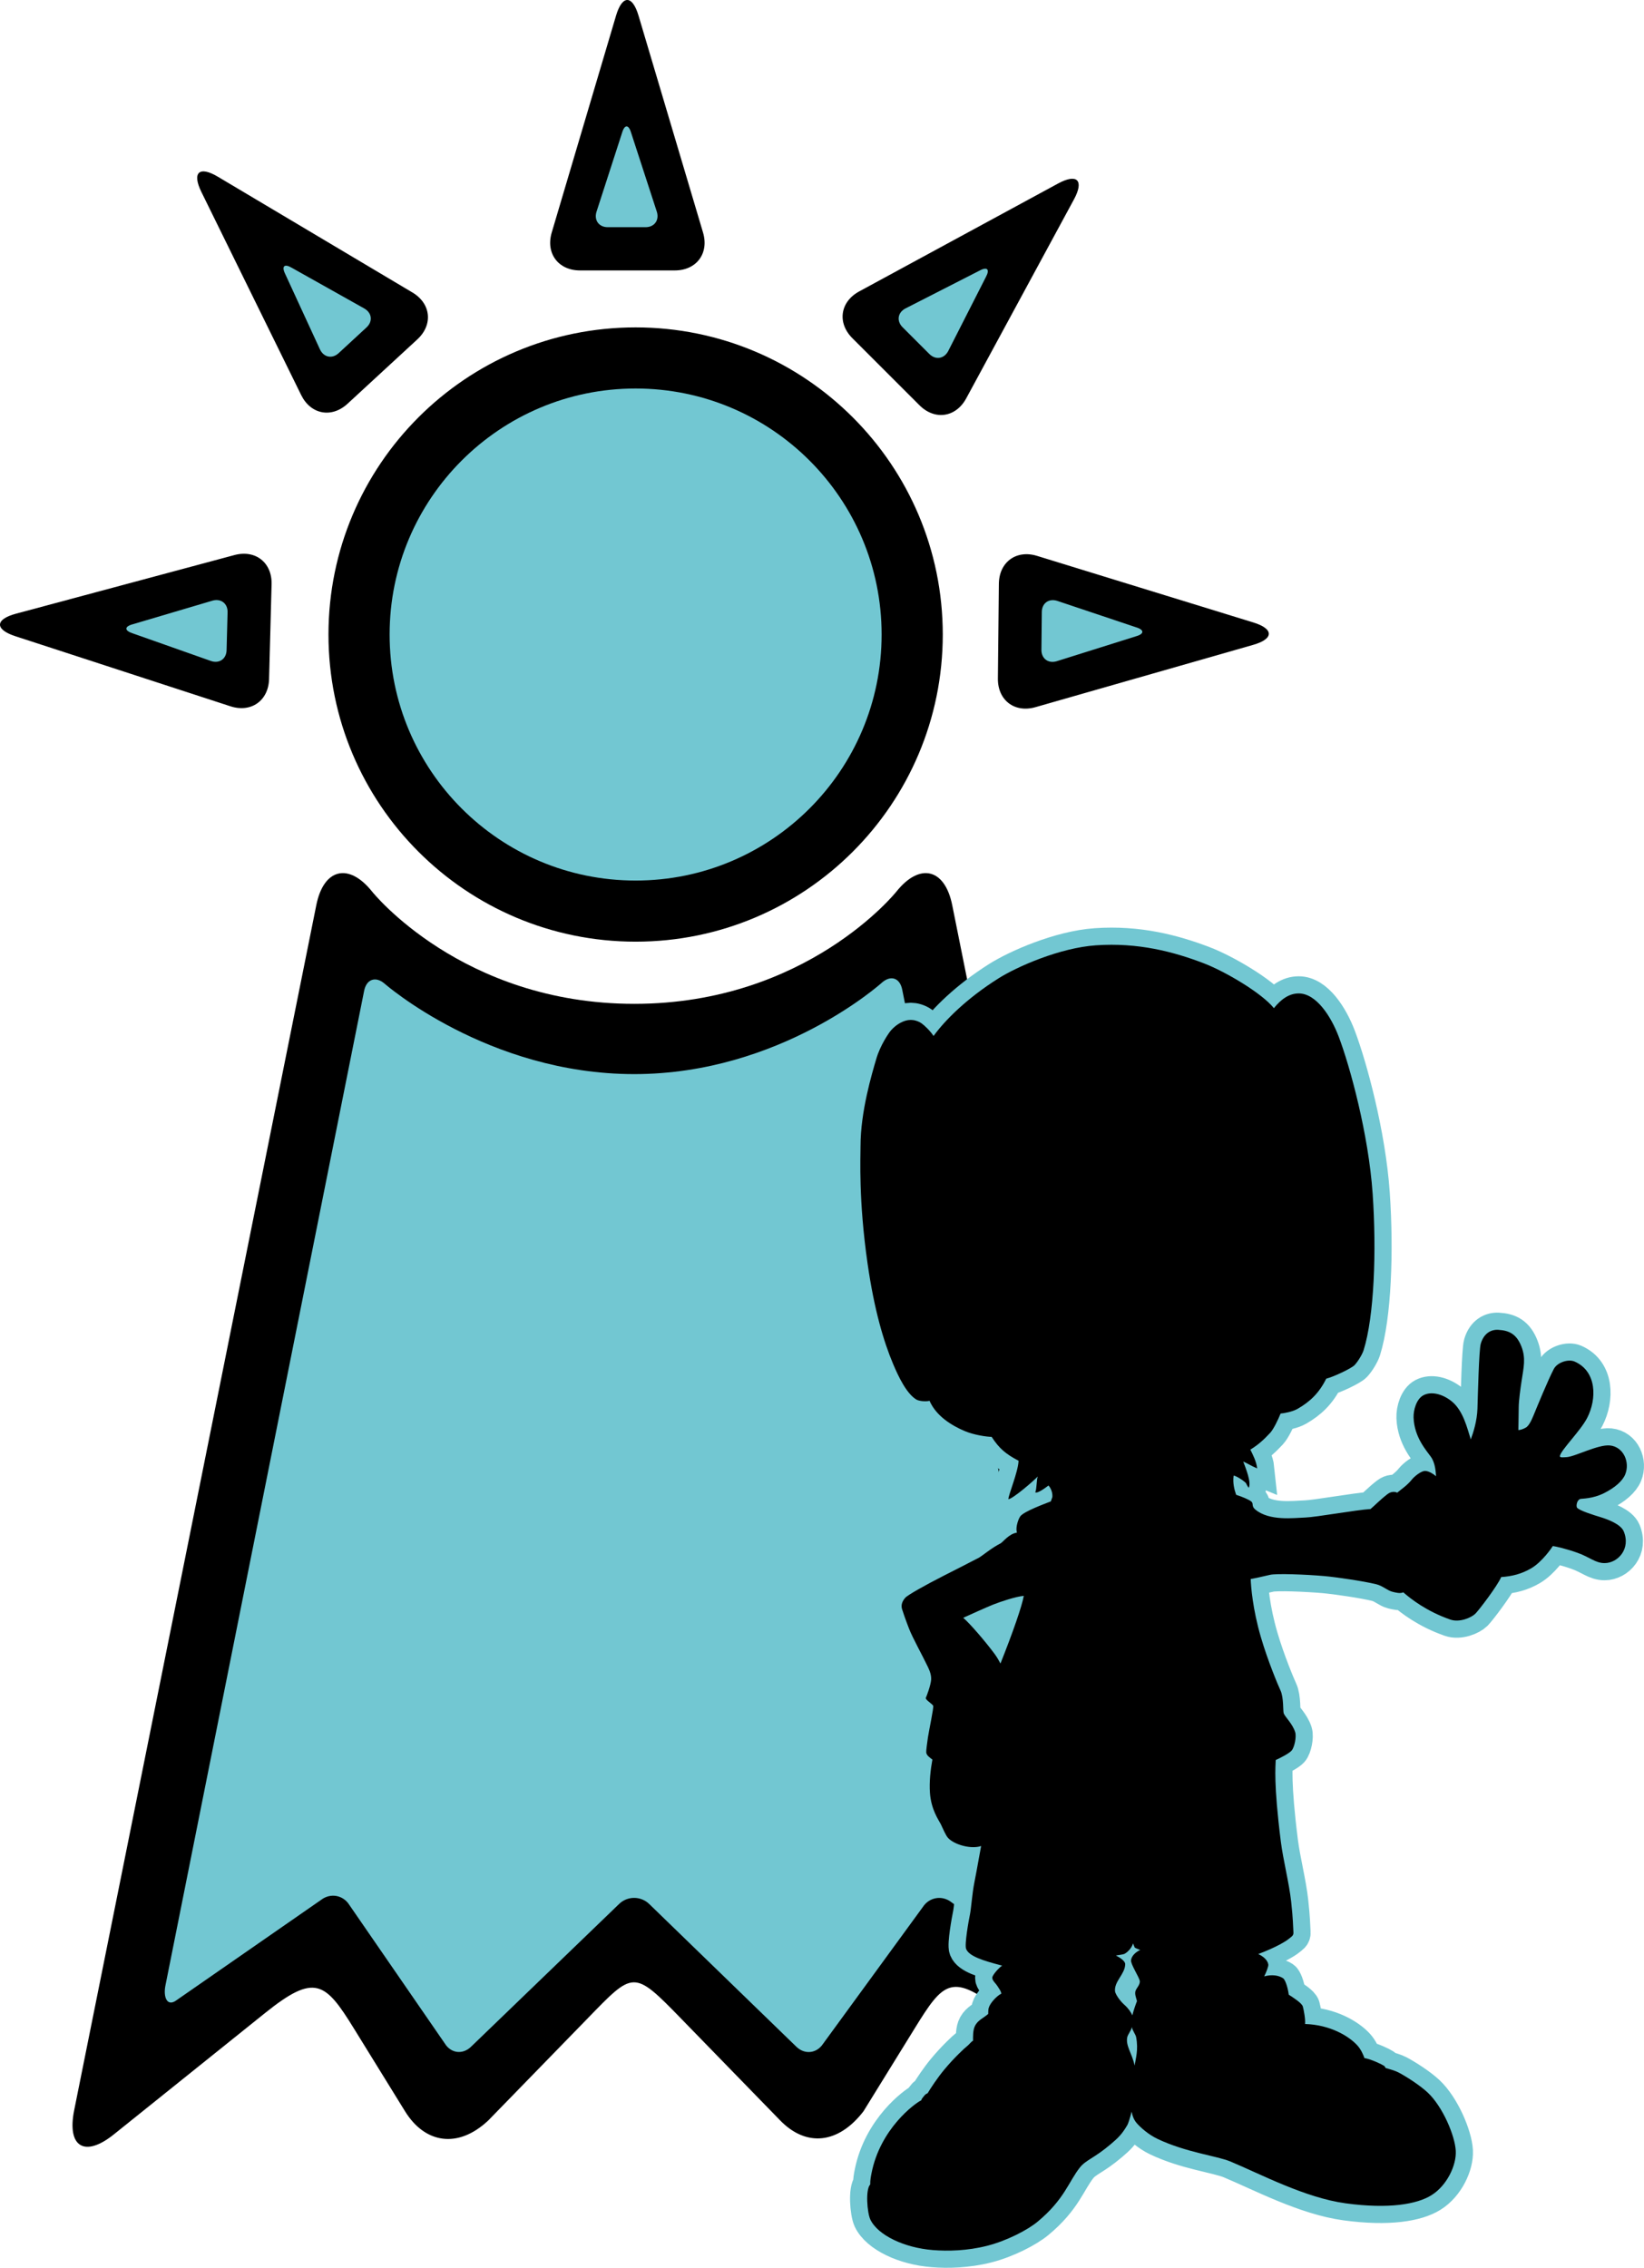 <?xml version="1.0" encoding="utf-8"?>
<!-- Generator: Adobe Illustrator 20.1.0, SVG Export Plug-In . SVG Version: 6.00 Build 0)  -->
<svg version="1.1" id="Layer_1" xmlns="http://www.w3.org/2000/svg" xmlns:xlink="http://www.w3.org/1999/xlink" x="0px" y="0px"
	 viewBox="0 0 479.128 660.944" style="enable-background:new 0 0 479.128 660.944;" xml:space="preserve">
<g>
	<path d="M184.964,184.656c-0.168,0-0.293,0.117-0.293,0.273c0,0.172,0.125,0.289,0.293,0.289
		c0.148,0,0.277-0.117,0.277-0.289C185.241,184.773,185.112,184.656,184.964,184.656z
		 M185.241,95.419c-49.429,0-89.511,40.084-89.511,89.51c0,49.438,40.082,89.52,89.511,89.52
		c49.434,0,89.52-40.082,89.52-89.52C274.76,135.503,234.675,95.419,185.241,95.419z
		 M186.089,4.548c-1.801-6.066-4.746-6.066-6.55,0.012l-18.742,63.207
		c-1.805,6.078,1.914,11.051,8.242,11.051h27.613c6.336,0,10.047-4.973,8.238-11.051
		L186.089,4.548z M4.632,178.867c-6.112,1.637-6.186,4.594-0.16,6.555l62.688,20.426
		c6.023,1.961,11.086-1.625,11.258-7.941l0.734-27.613
		c0.172-6.32-4.699-10.16-10.82-8.523L4.632,178.867z M63.499,51.509
		c-5.445-3.246-7.605-1.246-4.805,4.441l29.074,59.173c2.793,5.689,8.887,6.834,13.543,2.528
		l20.293-18.717c4.664-4.289,4.016-10.469-1.422-13.699L63.499,51.509z M312.995,58.115
		c3.016-5.566,0.93-7.648-4.641-4.625l-57.945,31.441
		c-5.57,3.023-6.469,9.168-1.984,13.645l19.531,19.521
		c4.473,4.478,10.605,3.587,13.633-1.981L312.995,58.115z M365.19,187.953
		c6.094-1.73,6.125-4.684,0.063-6.543l-63.02-19.402
		c-6.043-1.863-11.055,1.812-11.121,8.133l-0.285,27.613
		c-0.066,6.336,4.871,10.094,10.957,8.348L365.19,187.953z M198.702,588.526l28.676,29.473
		c7.617,7.82,16.937,6.855,24.269-2.656l14.941-24.188
		c8.438-13.664,10.852-16.547,25.879-4.453l44.062,35.367
		c8.504,6.828,13.711,3.672,11.551-7.02l-70.562-351.238
		c-2.148-10.711-9.465-12.469-16.273-3.949c0,0-26.07,32.707-76.391,32.707
		c-50.316,0-76.402-32.707-76.402-32.707c-6.797-8.52-14.121-6.762-16.27,3.949
		L21.613,615.05c-2.141,10.691,3.058,13.848,11.562,7.02l44.062-35.367
		c14.527-11.68,17.562-9.008,25.879,4.453l14.934,24.188
		c5.738,9.289,15.332,11.047,24.262,2.656l28.688-29.473
		C184.745,574.405,184.483,573.905,198.702,588.526z"/>
	<path style="fill:#72C7D2;" d="M185.241,113.229c-39.593,0-71.691,32.111-71.691,71.701
		c0,39.602,32.098,71.707,71.691,71.707c39.598,0,71.699-32.105,71.699-71.707
		C256.94,145.339,224.839,113.229,185.241,113.229z M183.925,38.666
		c-0.715-2.426-1.902-2.426-2.617,0l-7.488,23.125c-0.727,2.426,0.762,4.422,3.285,4.422h11.05
		c2.535,0,4.012-1.996,3.297-4.422L183.925,38.666z M38.695,181.937
		c-2.453,0.652-2.477,1.848-0.078,2.633l22.902,8.09
		c2.418,0.805,4.449-0.629,4.516-3.156l0.289-11.047c0.074-2.527-1.875-4.07-4.328-3.418
		L38.695,181.937z M85.042,78.048c-2.172-1.281-3.039-0.48-1.93,1.789l10.172,22.07
		c1.121,2.27,3.555,2.73,5.41,1.023l8.121-7.5c1.871-1.727,1.605-4.184-0.574-5.48
		L85.042,78.048z M287.339,80.712c1.203-2.219,0.363-3.055-1.852-1.844l-21.641,11.047
		c-2.238,1.199-2.59,3.656-0.805,5.453l7.812,7.805c1.797,1.789,4.242,1.426,5.461-0.789
		L287.339,80.712z M331.089,185.441c2.434-0.688,2.445-1.879,0.031-2.613l-23.039-7.719
		c-2.422-0.75-4.422,0.699-4.453,3.227l-0.117,11.047c-0.016,2.547,1.953,4.051,4.398,3.348
		L331.089,185.441z M231.987,596.417c2.453,2.48,6.016,2.121,7.922-0.801l29.031-39.805
		c1.898-2.922,5.688-3.535,8.41-1.359l41.262,29.555c2.734,2.176,3.543,0.203,2.852-3.215
		l-58.527-292.394c-0.691-3.426-3.359-4.297-5.957-1.969c0,0-29.461,26.617-72.141,26.617
		c-42.671,0-72.699-26.316-72.699-26.316c-2.621-2.305-5.332-1.387-6.016,2.031L48.21,578.694
		c-0.684,3.426,0.535,6.344,3.301,4.219l42.035-29.172c2.766-2.141,6.512-1.438,8.32,1.531
		l27.726,40.234c1.809,2.992,5.312,3.398,7.773,0.93l42.992-41.453
		c2.457-2.473,6.476-2.453,8.933,0.016L231.987,596.417z"/>
</g>
<g>
	<path style="stroke:#72C7D2;stroke-width:10;" d="M466.527,442.192c-1.973-0.601-6.426-1.974-6.941-2.828
		c-0.26-0.436-0.068-2.118,0.943-2.486c0.414-0.152,3.572,0.018,7.057-1.753
		c3.031-1.541,5.254-3.447,6.059-5.389c1.455-3.548-0.475-8.061-4.457-8.459
		c-3.43-0.342-10.242,3.295-12.641,3.411c-1.029,0.048-2.041,0.204-1.924-0.368
		c0.355-1.777,6.008-7.301,7.945-11.073c2.834-5.498,2.859-13.571-3.668-16.425
		c-1.826-0.799-5.031,0.228-6.059,2.171c-1.605,3.032-4.916,11.086-5.939,13.599
		c-0.695,1.704-1.447,3.057-2.223,3.486c-0.639,0.355-1.502,0.724-2.176,0.704
		c0.004-0.061,0.012-0.123,0.012-0.179c0-0.832,0.098-4.447,0.098-6.382
		s0.518-5.655,0.863-7.887c0.58-3.823,1.24-6.464-0.043-9.81
		c-1.442-3.75-3.627-4.766-6.811-4.948c-1.988-0.11-4.152,0.923-5.07,4.055
		c-0.527,1.783-0.84,14.975-0.963,18.931c-0.113,3.512-1.201,6.977-1.947,8.949
		c-1.037-3.254-2.197-8.424-5.625-11.148c-2.736-2.169-5.947-2.893-8.176-1.715
		c-2.02,1.068-2.953,4.3-2.869,6.543c0.219,5.754,3.775,9.582,5.066,11.427
		c1.293,1.843,1.381,4.421,1.475,5.527c0,0.025-0.006,0.071-0.006,0.099
		c-0.842-0.755-2.092-1.452-3.035-1.538c-1.258-0.112-3.352,1.686-4.004,2.513
		c-1.334,1.699-3.277,2.973-4.268,3.822c-0.707-0.369-1.842-0.346-2.81,0.408
		c-2.211,1.708-3.709,3.299-4.967,4.358c-4.123,0.247-15.877,2.37-18.971,2.472
		c-3.43,0.116-10.508,1.093-14.621-2.335c-1.242-1.036-0.35-1.732-1.217-2.38
		c-0.723-0.544-2.557-1.322-4.352-1.907c-0.549-1.535-1.029-3.474-0.736-5.578
		c0.344-0.1,2.473,1.073,3.58,2.138c0.221,0.491,0.467,0.959,0.826,1.403
		c0.834-1.598-0.918-5.799-1.602-7.655c0.912,0.381,2.647,1.428,4.059,1.999
		c-0.205-1.991-1.312-4.108-1.99-5.468c2.447-1.5,4.029-3.018,5.791-4.904
		c0.939-1.006,2.26-3.721,3.027-5.609c1.121-0.115,3.471-0.514,5.029-1.42
		c3.516-2.043,6.17-4.504,8.27-8.748c2.154-0.537,7.375-3.003,8.271-3.963
		c1.053-1.129,2.277-3.221,2.625-4.344c3.09-9.857,3.789-28.812,2.633-45.6
		c-1.203-17.398-6.6-37.097-9.889-45.768c-2.266-5.983-6.576-12.604-11.654-12.604
		c-2.881,0-5.205,1.771-7.242,4.293c-3.475-4.366-14.139-10.678-20.527-13.115
		c-8.736-3.333-19.033-6.058-31.354-5.199c-10.522,0.733-22.979,6.225-28.393,9.638
		c-9.217,5.815-15.591,12.191-18.911,16.786c-0.925-1.444-2.665-3.105-3.455-3.655
		c-1.057-0.739-2.3-1.03-3.17-1.03c-2.059,0-4.199,1.286-5.742,3.003
		c-0.691,0.767-3.171,4.429-4.286,8.226c-1.306,4.438-4.63,15.457-4.63,25.541
		c0,3.39-0.606,15.792,2.058,34.286c1.941,13.485,4.697,22.721,7.43,29.198
		c1.539,3.651,3.902,8.662,6.799,10.4c0.704,0.423,2.666,0.663,3.825,0.356
		c1.959,4.49,6.489,7.207,10.175,8.785c2.823,1.212,6.562,1.705,7.924,1.729
		c2.261,3.45,4.086,4.96,7.847,6.959c-0.122,3.26-2.971,9.945-2.971,11.198
		c1.211,0,7.661-5.568,8.569-6.628c-0.377,0.832-0.284,3.78-0.738,4.615
		c0.684,0.452,3.028-1.363,3.858-1.969c0.364,0.361,1.254,1.639,1.135,3.341
		c-0.149,0.429-0.297,0.856-0.444,1.281c-2.02,0.787-7.686,2.888-8.841,4.272
		c-0.583,0.7-1.435,3.121-1.108,4.543c0.018,0.086,0.04,0.203,0.061,0.297
		c-2.329,0.318-4.103,2.795-4.78,3.133c-2.569,1.287-5.405,3.695-6.319,4.182
		c-2.07,1.096-6.182,3.176-10.382,5.316c-5.313,2.711-10.35,5.543-11.066,6.355
		c-0.77,0.875-1.309,1.98-0.945,3.26c0.211,0.728,1.06,3.201,2.087,5.826
		c1.029,2.633,3.657,7.318,5.458,11.06c0.615,1.279,1.05,2.574,0.942,3.799
		c-0.143,1.627-1.284,4.684-1.542,5.199c-0.259,0.514,1.799,1.715,2.144,2.312
		c0.225,0.396-1.311,7.67-1.533,9.232c-0.223,1.562-0.539,3.826-0.492,4.373
		c0.084,0.953,1.167,1.566,1.768,2.078l0.039-0.066
		c-0.572,3.09-0.945,6.592-0.728,9.754c0.344,4.969,2.572,7.971,3.173,9.168
		c0.599,1.203,1.382,3.234,2.142,4.031c1.8,1.889,6.159,3.119,9.001,2.484
		c0.234-0.051,0.428-0.109,0.603-0.17c-0.471,2.375-1.032,5.889-2.003,10.801
		c-0.586,2.951-0.916,7.539-1.258,9.17c-0.344,1.629-1.628,8.744-1.115,10.029
		c0.855,2.141,5.001,3.428,10.256,4.799c0.066,0.018,0.174,0.035,0.252,0.051
		c-1.312,0.945-2.815,2.832-2.882,3.463c-0.083,0.861,0.945,1.625,1.545,2.574
		c0.46,0.725,0.963,1.346,1.097,2.139c-1.43,0.721-3.273,2.773-3.667,4.115
		c-0.136,0.461-0.165,1.1-0.163,1.807c-1.368,1.186-2.924,1.777-3.781,3.336
		c-0.73,1.324-0.64,3.31-0.64,4.463c-0.633,0.35-1.181,1.201-1.874,1.709
		c-0.484,0.355-3.582,3.197-6.518,6.729c-2.01,2.42-3.955,5.379-4.845,6.873
		c-0.388,0.158-0.759,0.398-1.036,0.797c-0.316,0.453-0.785,0.863-0.785,1.244
		c-1.96,0.932-11.996,8.332-14.527,21.268c-0.157,0.801-0.408,2.012-0.377,3.281
		c-1.432,1.406-0.9,8.244,0.032,10.209c2.172,4.572,9.88,8.25,18.286,8.914
		c4.343,0.34,9.94,0.225,15.77-1.258c5.827-1.484,11.843-4.668,14.632-6.971
		c7.882-6.518,9.137-11.773,12.392-15.859c1.773-2.219,4.128-2.658,8.975-6.773
		c2.218-1.875,3.317-2.959,4.855-5.598c0.232-0.389,0.795-2.098,1.24-3.896
		c0.263,1.375,0.712,2.496,1.561,3.441c1.03,1.143,3.222,3.191,6,4.512
		c8.285,3.941,17.307,4.949,21.199,6.57c8.912,3.717,21.783,10.588,33.611,12.201
		c12.568,1.709,20.787,0.275,25.012-2.367c4.576-2.861,7.307-8.785,7.086-12.916
		c-0.236-4.449-3.801-12.879-8.162-16.98c-2.285-2.15-6.35-4.732-8.521-5.875
		c-0.922-0.492-2.607-0.979-3.75-1.287c-0.141-0.309-0.305-0.541-0.479-0.656
		c-0.598-0.402-3.658-1.896-5.715-2.26c-0.289-0.873-0.992-2.533-2.109-3.74
		c-2.441-2.641-7.822-5.947-15.186-6.184c0.143-1.291-0.34-3.949-0.645-5.076
		c-0.275-1.012-2.693-2.543-4.102-3.463c-0.391-2.803-1.215-4.496-1.613-4.762
		c-1.303-0.877-3.271-1.199-5.551-0.576c0.615-1.19,1.271-2.961,1.207-3.426
		c-0.191-1.383-1.615-2.484-2.941-3.082c5.377-2.023,8.107-3.768,8.867-4.398
		c0.771-0.643,1.453-0.947,1.391-1.887c-0.154-2.291-0.074-3.586-0.664-8.988
		c-0.59-5.402-2.35-12.246-3.002-17.438c-2.172-17.264-1.533-22.043-1.5-23.834
		c1.656-0.758,3.887-1.934,4.613-2.73c0.857-0.943,1.48-4.051,1.064-5.381
		c-0.77-2.484-2.914-4.373-3.34-5.486c-0.258-0.66,0.033-4.602-0.945-6.684
		c-0.65-1.389-3.674-8.541-5.711-15.516c-2.391-8.152-2.902-14.824-2.971-16.957
		c0.982-0.178,3.912-0.793,5.596-1.213c1.83-0.461,10.512-0.115,15.775,0.344
		c3.416,0.297,11.603,1.486,15.262,2.4c1.803,0.449,3.252,1.824,4.619,2.168
		c1.084,0.271,2.303,0.6,3.217,0.174c2.211,1.943,6.824,5.549,13.699,7.941
		c2.715,0.943,6.168-0.572,7.312-1.715c1.027-1.029,6.391-8.039,7.522-10.668
		c3.26-0.232,5.935-0.926,8.709-2.531c3.254-1.885,6.082-6.088,6.342-6.514
		c0.951,0.135,3.855,0.777,7.195,1.971c3.603,1.283,5.203,3.002,7.887,3.002
		c3.836,0,7.713-4.115,5.576-9.258C472.342,444.211,468.496,442.793,466.527,442.192z
		 M291.575,484.83c-0.414-0.797-1.023-1.871-1.697-2.785
		c-2.744-3.705-7.313-8.996-9.151-10.541c1.571-0.73,7.233-3.27,8.725-3.855
		c2.171-0.857,6.575-2.33,8.917-2.537C297.871,468.035,295.201,475.732,291.575,484.83z
		 M329.883,590.771c0.113,1.014,1.064,2.07,1.239,2.988
		c0.704,3.75-0.171,6.277-0.445,8.242c-0.77-3.631-2.657-5.715-2.153-8.242
		C328.694,592.93,329.655,591.852,329.883,590.771z M330.208,566.398
		c0.197,0.531,0.385,0.986,0.469,1.162c0.064,0.129,0.693,0.41,1.639,0.764
		c-1.189,0.504-2.508,1.625-2.688,2.959c-0.153,1.135,2.306,4.846,2.534,5.99
		c0.23,1.143-1.028,2.172-1.256,3.082c-0.228,0.918,0.228,1.943,0.456,2.856
		c-0.44,1.127-1.041,2.871-1.349,4.162c-0.364-0.846-1.109-1.998-2.324-3.078
		c-1.448-1.285-2.658-3.225-2.727-3.94c-0.283-2.912,2.908-4.949,2.968-7.883
		c0.024-0.924-1.49-1.914-2.71-2.545c1.182-0.174,2.117-0.33,2.37-0.428
		C328.262,569.25,329.796,567.955,330.208,566.398z"/>
	<path style="stroke:#72C7D2;stroke-width:10;" d="M271.967,511.426c0.025-0.033,0.05-0.062,0.076-0.098
		c-0.01,0.047-0.021,0.098-0.03,0.148C271.997,511.459,271.985,511.443,271.967,511.426z"/>
</g>
<g>
	<path d="M466.527,442.192c-1.973-0.601-6.426-1.974-6.941-2.828
		c-0.26-0.436-0.068-2.118,0.943-2.486c0.414-0.152,3.572,0.018,7.057-1.753
		c3.031-1.541,5.254-3.447,6.059-5.389c1.455-3.548-0.475-8.061-4.457-8.459
		c-3.43-0.342-10.242,3.295-12.641,3.411c-1.029,0.048-2.041,0.204-1.924-0.368
		c0.355-1.777,6.008-7.301,7.945-11.073c2.834-5.498,2.859-13.571-3.668-16.425
		c-1.826-0.799-5.031,0.228-6.059,2.171c-1.605,3.032-4.916,11.086-5.939,13.599
		c-0.695,1.704-1.447,3.057-2.223,3.486c-0.639,0.355-1.502,0.724-2.176,0.704
		c0.004-0.061,0.012-0.123,0.012-0.179c0-0.832,0.098-4.447,0.098-6.382
		s0.518-5.655,0.863-7.887c0.58-3.823,1.24-6.464-0.043-9.81
		c-1.442-3.75-3.627-4.766-6.811-4.948c-1.988-0.11-4.152,0.923-5.07,4.055
		c-0.527,1.783-0.84,14.975-0.963,18.931c-0.113,3.512-1.201,6.977-1.947,8.949
		c-1.037-3.254-2.197-8.424-5.625-11.148c-2.736-2.169-5.947-2.893-8.176-1.715
		c-2.02,1.068-2.953,4.3-2.869,6.543c0.219,5.754,3.775,9.582,5.066,11.427
		c1.293,1.843,1.381,4.421,1.475,5.527c0,0.025-0.006,0.071-0.006,0.099
		c-0.842-0.755-2.092-1.452-3.035-1.538c-1.258-0.112-3.352,1.686-4.004,2.513
		c-1.334,1.699-3.277,2.973-4.268,3.822c-0.707-0.369-1.842-0.346-2.81,0.408
		c-2.211,1.708-3.709,3.299-4.967,4.358c-4.123,0.247-15.877,2.37-18.971,2.472
		c-3.43,0.116-10.508,1.093-14.621-2.335c-1.242-1.036-0.35-1.732-1.217-2.38
		c-0.723-0.544-2.557-1.322-4.352-1.907c-0.549-1.535-1.029-3.474-0.736-5.578
		c0.344-0.1,2.473,1.073,3.58,2.138c0.221,0.491,0.467,0.959,0.826,1.403
		c0.834-1.598-0.918-5.799-1.602-7.655c0.912,0.381,2.647,1.428,4.059,1.999
		c-0.205-1.991-1.312-4.108-1.99-5.468c2.447-1.5,4.029-3.018,5.791-4.904
		c0.939-1.006,2.26-3.721,3.027-5.609c1.121-0.115,3.471-0.514,5.029-1.42
		c3.516-2.043,6.17-4.504,8.27-8.748c2.154-0.537,7.375-3.003,8.271-3.963
		c1.053-1.129,2.277-3.221,2.625-4.344c3.09-9.857,3.789-28.812,2.633-45.6
		c-1.203-17.398-6.6-37.097-9.889-45.768c-2.266-5.983-6.576-12.604-11.654-12.604
		c-2.881,0-5.205,1.771-7.242,4.293c-3.475-4.366-14.139-10.678-20.527-13.115
		c-8.736-3.333-19.033-6.058-31.354-5.199c-10.522,0.733-22.979,6.225-28.393,9.638
		c-9.217,5.815-15.591,12.191-18.911,16.786c-0.925-1.444-2.665-3.105-3.455-3.655
		c-1.057-0.739-2.3-1.03-3.17-1.03c-2.059,0-4.199,1.286-5.742,3.003
		c-0.691,0.767-3.171,4.429-4.286,8.226c-1.306,4.438-4.63,15.457-4.63,25.541
		c0,3.39-0.606,15.792,2.058,34.286c1.941,13.485,4.697,22.721,7.43,29.198
		c1.539,3.651,3.902,8.662,6.799,10.4c0.704,0.423,2.666,0.663,3.825,0.356
		c1.959,4.49,6.489,7.207,10.175,8.785c2.823,1.212,6.562,1.705,7.924,1.729
		c2.261,3.45,4.086,4.96,7.847,6.959c-0.122,3.26-2.971,9.945-2.971,11.198
		c1.211,0,7.661-5.568,8.569-6.628c-0.377,0.832-0.284,3.78-0.738,4.615
		c0.684,0.452,3.028-1.363,3.858-1.969c0.364,0.361,1.254,1.639,1.135,3.341
		c-0.149,0.429-0.297,0.856-0.444,1.281c-2.02,0.787-7.686,2.888-8.841,4.272
		c-0.583,0.7-1.435,3.121-1.108,4.543c0.018,0.086,0.04,0.203,0.061,0.297
		c-2.329,0.318-4.103,2.795-4.78,3.133c-2.569,1.287-5.405,3.695-6.319,4.182
		c-2.07,1.096-6.182,3.176-10.382,5.316c-5.313,2.711-10.35,5.543-11.066,6.355
		c-0.77,0.875-1.309,1.98-0.945,3.26c0.211,0.728,1.06,3.201,2.087,5.826
		c1.029,2.633,3.657,7.318,5.458,11.06c0.615,1.279,1.05,2.574,0.942,3.799
		c-0.143,1.627-1.284,4.684-1.542,5.199c-0.259,0.514,1.799,1.715,2.144,2.312
		c0.225,0.396-1.311,7.67-1.533,9.232c-0.223,1.562-0.539,3.826-0.492,4.373
		c0.084,0.953,1.167,1.566,1.768,2.078l0.039-0.066
		c-0.572,3.09-0.945,6.592-0.728,9.754c0.344,4.969,2.572,7.971,3.173,9.168
		c0.599,1.203,1.382,3.234,2.142,4.031c1.8,1.889,6.159,3.119,9.001,2.484
		c0.234-0.051,0.428-0.109,0.603-0.17c-0.471,2.375-1.032,5.889-2.003,10.801
		c-0.586,2.951-0.916,7.539-1.258,9.17c-0.344,1.629-1.628,8.744-1.115,10.029
		c0.855,2.141,5.001,3.428,10.256,4.799c0.066,0.018,0.174,0.035,0.252,0.051
		c-1.312,0.945-2.815,2.832-2.882,3.463c-0.083,0.861,0.945,1.625,1.545,2.574
		c0.46,0.725,0.963,1.346,1.097,2.139c-1.43,0.721-3.273,2.773-3.667,4.115
		c-0.136,0.461-0.165,1.1-0.163,1.807c-1.368,1.186-2.924,1.777-3.781,3.336
		c-0.73,1.324-0.64,3.31-0.64,4.463c-0.633,0.35-1.181,1.201-1.874,1.709
		c-0.484,0.355-3.582,3.197-6.518,6.729c-2.01,2.42-3.955,5.379-4.845,6.873
		c-0.388,0.158-0.759,0.398-1.036,0.797c-0.316,0.453-0.785,0.863-0.785,1.244
		c-1.96,0.932-11.996,8.332-14.527,21.268c-0.157,0.801-0.408,2.012-0.377,3.281
		c-1.432,1.406-0.9,8.244,0.032,10.209c2.172,4.572,9.88,8.25,18.286,8.914
		c4.343,0.34,9.94,0.225,15.77-1.258c5.827-1.484,11.843-4.668,14.632-6.971
		c7.882-6.518,9.137-11.773,12.392-15.859c1.773-2.219,4.128-2.658,8.975-6.773
		c2.218-1.875,3.317-2.959,4.855-5.598c0.232-0.389,0.795-2.098,1.24-3.896
		c0.263,1.375,0.712,2.496,1.561,3.441c1.03,1.143,3.222,3.191,6,4.512
		c8.285,3.941,17.307,4.949,21.199,6.57c8.912,3.717,21.783,10.588,33.611,12.201
		c12.568,1.709,20.787,0.275,25.012-2.367c4.576-2.861,7.307-8.785,7.086-12.916
		c-0.236-4.449-3.801-12.879-8.162-16.98c-2.285-2.15-6.35-4.732-8.521-5.875
		c-0.922-0.492-2.607-0.979-3.75-1.287c-0.141-0.309-0.305-0.541-0.479-0.656
		c-0.598-0.402-3.658-1.896-5.715-2.26c-0.289-0.873-0.992-2.533-2.109-3.74
		c-2.441-2.641-7.822-5.947-15.186-6.184c0.143-1.291-0.34-3.949-0.645-5.076
		c-0.275-1.012-2.693-2.543-4.102-3.463c-0.391-2.803-1.215-4.496-1.613-4.762
		c-1.303-0.877-3.271-1.199-5.551-0.576c0.615-1.19,1.271-2.961,1.207-3.426
		c-0.191-1.383-1.615-2.484-2.941-3.082c5.377-2.023,8.107-3.768,8.867-4.398
		c0.771-0.643,1.453-0.947,1.391-1.887c-0.154-2.291-0.074-3.586-0.664-8.988
		c-0.59-5.402-2.35-12.246-3.002-17.438c-2.172-17.264-1.533-22.043-1.5-23.834
		c1.656-0.758,3.887-1.934,4.613-2.73c0.857-0.943,1.48-4.051,1.064-5.381
		c-0.77-2.484-2.914-4.373-3.34-5.486c-0.258-0.66,0.033-4.602-0.945-6.684
		c-0.65-1.389-3.674-8.541-5.711-15.516c-2.391-8.152-2.902-14.824-2.971-16.957
		c0.982-0.178,3.912-0.793,5.596-1.213c1.83-0.461,10.512-0.115,15.775,0.344
		c3.416,0.297,11.603,1.486,15.262,2.4c1.803,0.449,3.252,1.824,4.619,2.168
		c1.084,0.271,2.303,0.6,3.217,0.174c2.211,1.943,6.824,5.549,13.699,7.941
		c2.715,0.943,6.168-0.572,7.312-1.715c1.027-1.029,6.391-8.039,7.522-10.668
		c3.26-0.232,5.935-0.926,8.709-2.531c3.254-1.885,6.082-6.088,6.342-6.514
		c0.951,0.135,3.855,0.777,7.195,1.971c3.603,1.283,5.203,3.002,7.887,3.002
		c3.836,0,7.713-4.115,5.576-9.258C472.342,444.211,468.496,442.793,466.527,442.192z
		 M291.575,484.83c-0.414-0.797-1.023-1.871-1.697-2.785
		c-2.744-3.705-7.313-8.996-9.151-10.541c1.571-0.73,7.233-3.27,8.725-3.855
		c2.171-0.857,6.575-2.33,8.917-2.537C297.871,468.035,295.201,475.732,291.575,484.83z
		 M329.883,590.771c0.113,1.014,1.064,2.07,1.239,2.988
		c0.704,3.75-0.171,6.277-0.445,8.242c-0.77-3.631-2.657-5.715-2.153-8.242
		C328.694,592.93,329.655,591.852,329.883,590.771z M330.208,566.398
		c0.197,0.531,0.385,0.986,0.469,1.162c0.064,0.129,0.693,0.41,1.639,0.764
		c-1.189,0.504-2.508,1.625-2.688,2.959c-0.153,1.135,2.306,4.846,2.534,5.99
		c0.23,1.143-1.028,2.172-1.256,3.082c-0.228,0.918,0.228,1.943,0.456,2.856
		c-0.44,1.127-1.041,2.871-1.349,4.162c-0.364-0.846-1.109-1.998-2.324-3.078
		c-1.448-1.285-2.658-3.225-2.727-3.94c-0.283-2.912,2.908-4.949,2.968-7.883
		c0.024-0.924-1.49-1.914-2.71-2.545c1.182-0.174,2.117-0.33,2.37-0.428
		C328.262,569.25,329.796,567.955,330.208,566.398z"/>
	<path d="M271.967,511.426c0.025-0.033,0.05-0.062,0.076-0.098
		c-0.01,0.047-0.021,0.098-0.03,0.148C271.997,511.459,271.985,511.443,271.967,511.426z"/>
</g>
</svg>
